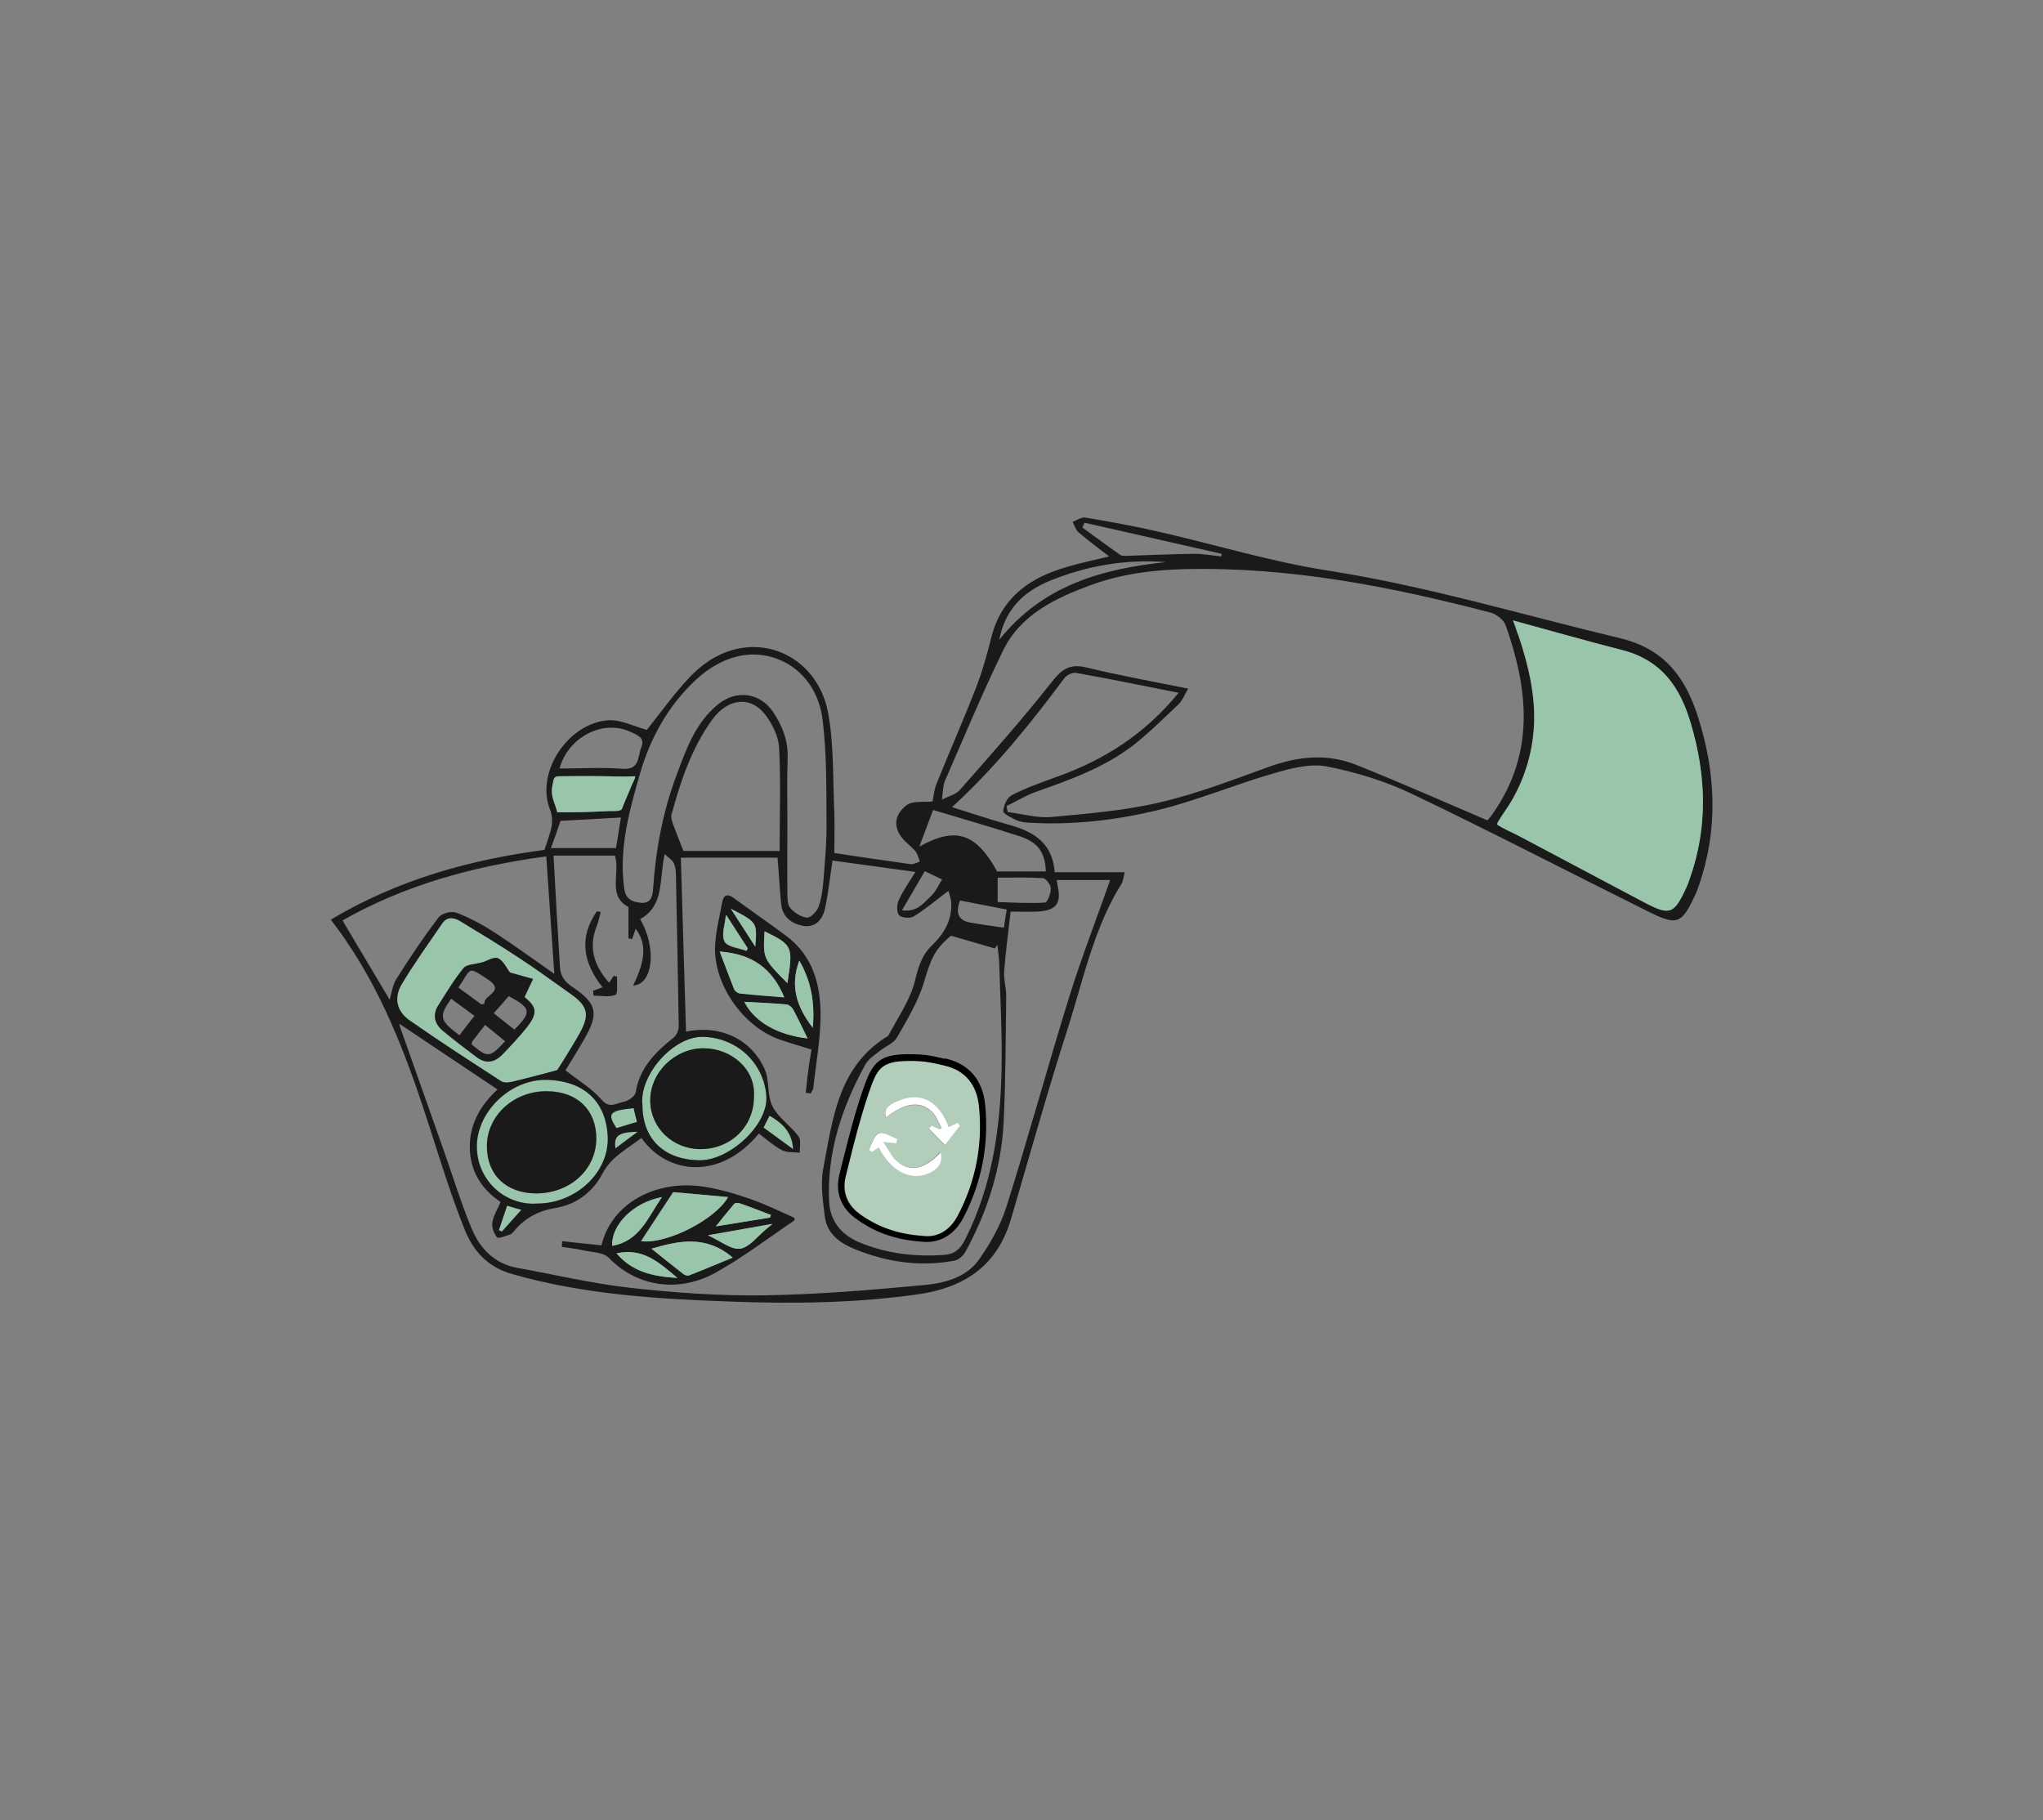 <?xml version="1.0" encoding="utf-8"?>
<!-- Generator: Adobe Illustrator 25.2.3, SVG Export Plug-In . SVG Version: 6.00 Build 0)  -->
<svg version="1.1" id="Calque_1" xmlns="http://www.w3.org/2000/svg" xmlns:xlink="http://www.w3.org/1999/xlink" x="0px" y="0px"
	 viewBox="0 0 788 702" style="enable-background:new 0 0 788 702;" xml:space="preserve">
<rect x="0" y="0" width="788" height="702" fill="#808080" stroke="none"/>
<style type="text/css">
	.st0{fill:none;}
	.st1{fill:#D5693E;}
	.st2{fill:#0B1111;}
	.st3{fill:#DFDCDC;}
	.st4{fill:#3C3C3B;}
	.st5{fill:#FFFFFF;}
	.st6{fill:#D4D3D3;}
	.st7{fill:#010202;}
	.st8{opacity:0.4;fill:#D5693E;}
	.st9{fill:#FEFEFE;}
	.st10{fill:#F4F4F4;}
	.st11{fill:#D6693D;}
	.st12{fill:#C06A59;}
	.st13{fill:#1A1A1A;}
	.st14{fill:#db5c13;}
	.st15{fill:#F9F8F9;}
	.st16{fill:#BDD3D2;}
	.st17{fill:#B49B9E;}
	.st18{fill:#F3BA8D;}
	.st19{fill:#9CAAA2;}
	.st20{fill:#F8F7F8;}
	.st21{fill:#CC8575;}
	.st22{fill:none;stroke:#FFFFFF;stroke-width:2;stroke-linecap:round;stroke-miterlimit:10;}
	.st23{fill:#99C6AB;}
	.st24{fill:#B2CEBB;}
	.st25{opacity:0.3;fill:#D5693E;}
</style>
<g>
	<path class="st0" d="M449.7,216.8c-15.6-1.1-30.6,1.4-45,7.3c-10,4.1-17.1,10.9-19.3,22.7C402.3,225.7,425.1,219.4,449.7,216.8z"/>
	<path class="st0" d="M239.5,315.3c-7.8,0.4-15.4,0.8-23.3,1.3c-1.2,3.3-2.4,6.7-3.7,10.5c8.9,0,17,0,25.1,0
		C238.3,323.2,238.9,319.5,239.5,315.3z"/>
	<path class="st0" d="M240.1,296.5c6.9,0.5,5.8-5.1,7.3-8.4c1.6-3.7-2-4.8-4.4-5.9c-10.4-4.8-23.8,2-27.2,14.2
		C224.2,296.4,232.2,295.9,240.1,296.5z"/>
	<path class="st0" d="M300.7,328.1c0-13.7,0.4-26.9-0.2-40c-0.2-4.3-2.6-9-5.3-12.5c-5.7-7.5-14.6-6.4-20.6,2
		c-7.8,11-12.1,23.6-15.6,36.5c-0.3,1.1,0.2,2.6,0.6,3.7c1.2,3.4,2.6,6.7,3.9,10.2C275.6,328.1,287.8,328.1,300.7,328.1z"/>
	<path class="st0" d="M175.9,352c5,1.9,9.9,4.5,14.4,7.4c7.7,5,15.1,10.5,23.4,16.2c-1.1-15.6-2.1-30.3-3.1-45.3
		c-28.2,3.8-54.6,11.1-78.6,24.7c6.4,10.7,12.4,20.8,18.2,30.6c0.8-2.6,1.1-5.9,2.6-8.3c5.1-8.1,10.5-16,16.2-23.6
		C170.3,352.2,174.1,351.3,175.9,352z"/>
	<path class="st0" d="M259.8,333c-0.6-1.2-1.9-2-3.5-3.5c-2.3,9.8,0.1,19.7-9.5,25.1c6.5,10.9,5,25.3-2.7,25.6
		c4.9-10,5.2-16.2,1-21.9c-0.4,1.3-0.9,2.6-1.4,4c-0.5-0.1-0.9-0.2-1.4-0.3c0-3.9,0-7.9,0-12.1c-8.2-4.3-3.1-12.8-5.2-19.8
		c-7.4,0-15.1,0-23.7,0c0.9,15.1,1.7,29.1,2.5,43.2c0.2,3.3,1.8,5.5,4.7,7.4c9.6,6.5,10.4,10.1,4.7,20.1c-2.5,4.4-5.2,8.7-7.3,12.1
		c5,4,10.2,7,14,11.4c3.1,3.6,5.7,1.2,8.3,0.8c1.8-0.3,4.6-2.2,4.8-3.7c1.5-9.5,7.6-15.5,14.6-21.1c1.1-0.8,1.9-2.7,1.8-4.1
		c-0.3-19.6-0.7-39.2-1.1-58.8C260.6,335.9,260.4,334.2,259.8,333z M237.5,383.6c-2.5,1-5.6,0.3-8.5,0.3c0-0.6-0.1-1.2-0.1-1.9
		c1.1-0.4,2.3-0.8,3.6-1.3c-7.4-9.3-9.3-19.1-2.2-29.3c0.5,0.1,1,0.1,1.5,0.2c-0.5,1.8-0.8,3.7-1.5,5.4c-3.4,8.4-1.1,15.4,4.7,21.9
		c0.7-1,1.2-1.8,1.8-2.6c0.4,0.1,0.8,0.2,1.3,0.3C237.9,379.1,238.4,383.2,237.5,383.6z"/>
	<path class="st0" d="M390.2,351.4c-0.9,7.9-1.9,15.4-2.5,23.1c-0.2,3.1,0.8,6.3,0.8,9.4c-0.2,16.3-0.2,32.6-1,48.8
		c-0.9,17.9-6.3,34.6-14.9,50.2c-0.8,1.4-2.5,2.9-4,3.1c-12.1,2.3-24.1,1-35.6-3.3c-6.7-2.5-13.5-5.6-14.5-13.9
		c-0.7-6-1.7-12.3-0.6-18.1c3.8-19.3,5.7-39.7,25.1-51.4c3.5-6.9,8.3-13.5,10.2-20.8c1.4-5.3,2.6-10.1,6.5-13.9
		c4.6-4.5,7.8-9.7,7.6-16.4c-0.1-1.7-0.8-3.3-1.1-4.8c-4.8,3.6-8.8,7-13.3,9.8c-1.4,0.9-4.6,0.6-5.7-0.4c-1-1-1-4-0.2-5.7
		c1.6-3.5,4-6.8,6.5-11c-11.3-1.5-21.8-3-32-4.4c-1,6.7-1.6,12.7-2.9,18.5c-0.9,4.2-3.8,7.5-8.4,6.7c-4.3-0.8-8-3.3-8.5-8.4
		c-0.6-6-1-12.1-1.4-17.9c-12.5,0-24.7,0-37.3,0c0.7,22.4,1.3,44.7,2,67.1c12.8-2.8,25.1,2.7,30.3,14.4c2,4.4,0.9,10.2,3.1,14.5
		c2.2,4.4,6.9,7.4,10,11.5c1.1,1.4,0.4,4.2,0.5,6.3c-2.3-0.3-5,0-6.9-1c-3.2-1.7-6-4.2-8.9-6.4c-14.9,18.1-35.3,15.9-45.3,1.7
		c-5.3,4.2-11.5,7.1-15,13.7c-3.7,7.1-10.1,12-18.2,13.3c-6.6,1-11.7,3.8-15.9,8.9c-0.4,0.5-0.9,1.1-1.5,1.3
		c-1.7,0.5-4.5,1.8-5.1,1.1c-1.3-1.3-2.1-3.9-1.8-5.7c0.4-2.7,2-5.2,3.2-7.9c-7.6-5.1-11.9-12.1-11.9-21.4c0-9.3,4.7-16.4,10.7-22
		c-12.9-8.6-25.4-17-37.8-25.3c0-0.1-0.1,0.4,0.1,0.9c5.5,15.6,11.1,31.3,16.6,46.9c3.7,10.4,6.9,20.9,11.1,31.1
		c3.2,7.7,8.8,13.6,17.6,15.2c14.6,2.7,29,6.1,43.7,7.7c16.9,1.9,34.1,3.1,51.1,2.9c20.5-0.3,41-1.9,61.4-3.9
		c8.1-0.8,16.8-2.8,21.9-9.9c4.4-6.2,8.3-13.2,10.6-20.4c8.5-26.9,15.9-54.2,24.3-81.2c4.7-15.1,10.4-29.9,15.7-44.8
		c-6.2,0-13.3,0-20.6,0c0.1,0.8,0.2,1.4,0.3,2.1c1.6,6.9-0.5,9.6-7.5,9.8C397.3,351.4,394.2,351.4,390.2,351.4z M306.4,470.7
		c-10,6.8-19.7,14.3-30.3,20.1c-14,7.8-30.2,5.8-41.3-5.7c-2.1-2.2-6.6-2.1-10-2.9c-2.7-0.6-5.4-0.9-8.1-1.3c0-0.7,0-1.5,0.1-2.2
		c5.1,0.5,10.2,1,15.2,1.6c3.9-16.3,20.9-25.2,38.8-22.7c6.3,0.9,12.5,2.8,18.5,4.8c5.9,2,11.5,4.8,17.2,7.2
		C306.5,470.1,306.6,470.6,306.4,470.7z M313.6,419.7c-0.1,0.7-0.6,1.4-1,2.1c-0.6-0.1-1.2-0.1-1.9-0.2c0.3-2.7,0.6-5.4,0.9-8.1
		c0.4-2.8,0.8-5.5,1.3-8.6c-4.4-1.4-8.4-2.5-12.4-3.9c-13.8-4.9-25.1-20.9-24.8-35.6c0.1-5.8,1.7-11.6,2.8-17.4
		c0.5-2.5,1.8-3.4,4.2-1.7c6.7,4.9,13.4,9.6,20.1,14.5c10.6,7.8,13.6,19.2,13.5,31.5C316.3,401.3,314.6,410.5,313.6,419.7z"/>
	<path class="st0" d="M182.2,401.6c-0.2,0.3-0.2,0.8-0.3,1.2c6.3,5.3,7,5.3,13-1.2c-2.5-2-5-4.1-7.7-6.3
		C185.4,397.4,183.8,399.5,182.2,401.6z"/>
	<path class="st0" d="M434.1,214.3c8.9-0.3,17.9-0.7,26.8-0.8c3.4,0,6.8,0.6,10.2,1c0-0.3,0.1-0.6,0.1-1c-17.6-4-35.3-8-52.9-12
		c-0.3,0.6-0.5,1.3-0.8,1.9c4.9,3.5,9.7,7.1,14.7,10.5C432.6,214.4,433.4,214.4,434.1,214.3z"/>
	<path class="st0" d="M177.2,399.3c1.9-2.5,3.9-4.9,5.8-7.5c-3.2-2.4-6-4.4-9-6.6C169.2,392.1,169.5,393.5,177.2,399.3z"/>
	<path class="st0" d="M198.4,397.2c6.8-6.9,6.6-8.4-2.2-12.9c-1.9,2.1-3.8,4.3-5.8,6.6C193.3,393.2,195.7,395.1,198.4,397.2z"/>
	<path class="st0" d="M186.9,387.1c-0.8-3.3,8.4-4.7,1.2-9.4c-7.9-5.2-6.1-4.4-11.2,3.2c2.9,2.2,5.9,4.3,8.9,6.5
		C186.1,387.3,186.5,387.2,186.9,387.1z"/>
	<path class="st0" d="M384.8,338.5c0,3,0,5.6,0,9.4c6.1,0.1,12.2,0.5,18.3,0.2c0.9-0.1,2.2-3.5,2.2-5.4c0-1.4-1.9-3.9-3-4
		C396.5,338.3,390.8,338.5,384.8,338.5z"/>
	<path class="st0" d="M359.2,345.4c1.8-1.7,2.8-4.2,4.2-6.3c-2.1-1-4.2-2-6.7-3.2c-3.1,5.3-5.8,9.9-8.7,15.1
		C353.8,351.8,356.3,348.1,359.2,345.4z"/>
	<path class="st0" d="M356.3,379.1c-2.2,7.4-6.4,14.2-10.3,21c-1.3,2.2-4.4,3.4-6.6,5.2c-2,1.7-4.5,3.2-5.7,5.4
		c-9,16.4-14.8,33.8-13.9,52.8c0.3,7.2,4.3,12.6,11.3,15.5c10.6,4.5,21.6,5.7,33,5c3.9-0.3,6.2-2.1,8.1-5.8
		c10.4-20.5,13.6-42.6,14.1-65.2c0.3-13.9-0.5-27.9-0.9-41.9c-0.1-2.2-0.4-4.5-0.7-6.7c-0.3,0.5-0.7,0.9-1,1.4
		c-5.3-1.5-10.6-3.1-17-5C360.2,366.4,359,370,356.3,379.1z M380.1,426.4c1.5,15.4-1.4,30.1-8.5,43.6c-3.1,5.9-8.2,9.2-13.9,9.2
		c-0.6,0-1.3,0-2-0.1c-10.2-0.7-18.5-3.7-26-9.3c-5.5-4.1-7.5-10.1-5.8-16.8l1.1-4.4c2.3-9.1,4.6-18.4,7.7-27.4
		c4-11.6,6-15.3,22.4-14.3c3.1,0.2,6.2,0.9,9.1,1.6l0.8,0.2C373.9,410.6,379.1,416.8,380.1,426.4z"/>
	<path class="st0" d="M387.2,357.8c0.5-2.9,0.8-4.9,1.1-7c-6.3-1.2-12.2-2.3-18-3.5c-1.9,5-0.6,7.8,4.3,8.6
		C378.8,356.6,382.9,357.1,387.2,357.8z"/>
	<path class="st0" d="M580.9,241.3c-0.8-2.1-3.6-4.4-5.8-5c-38.6-10.1-77.5-17.7-117.7-16.8c-12.5,0.3-24.7,1.8-36.4,6.1
		c-13.9,5.1-27.2,11.4-34.1,25.5c-8,16.4-15,33.3-22.3,50c-1,2.2-0.8,4.9-1.2,7.3c2.3-1.2,5.3-1.9,6.9-3.7
		c11.9-13.6,24-27,35.1-41.2c3.9-5,6.9-7.7,13.6-6.1c12.7,3.1,25.6,5.4,39.4,8.2c-1.6,2.7-2.3,4.6-3.6,5.9
		c-5.6,5.4-11.2,10.9-17.3,15.7c-11.3,8.9-24.7,13.6-38.1,18.3c-3.9,1.4-7.4,3.6-11.1,5.4c0.2,0.8,0.3,1.5,0.5,2.3
		c5.6,0.7,11.3,2.4,16.9,1.9c14-1.2,28.1-2.4,41.6-5.6c14.3-3.3,28.2-8.7,42.1-13.7c11.3-4.1,22.6-5.3,33.8-0.8
		c16.8,6.7,33.3,14.1,50.6,21.4c0.6-0.7,1.7-1.9,2.6-3.2C592.1,290.1,589.6,265.8,580.9,241.3z"/>
	<path class="st0" d="M354.6,326.5c14.1-7.8,21.8-5.2,30,9.6c6.2,0,12.5,0,18.8,0c-0.2-7.3-2.9-11.2-10.2-13.6
		c-11.2-3.7-22.5-6.9-33.3-10.1C358,317.5,356.4,321.8,354.6,326.5z"/>
	<path class="st0" d="M240.8,343c0.6,4,3.3,5.1,6.6,5.3c3.5,0.2,4.3-2.3,4.5-5.3c1-15,3.7-29.7,9-43.8c3.7-10,7.3-20.3,16-27.4
		c7.1-5.8,16.1-4.6,21.3,2.9c3.6,5.2,5.8,11,5.6,17.6c-0.3,8.3-0.1,16.6-0.1,24.9c0,9.1-0.1,18.3,0,27.4c0,1.9,0,4.4,1.1,5.7
		c1.6,1.8,4.1,3.5,6.4,3.7c1.4,0.1,3.8-2.4,4.5-4.1c1.2-3.2,1.6-6.7,1.9-10.1c0.6-7.6,1.2-15.2,1.2-22.8c-0.1-13,0.1-26.2-1.5-39.1
		c-1.1-8.6-5.1-16.8-13.2-21.6c-11.3-6.8-24.6-4.4-35.7,6c-10.7,10-17.5,22.2-21.5,36.1C242.6,312.9,238.6,327.5,240.8,343z"/>
	<path class="st23" d="M296.8,430.3c-0.8,1.6-1.5,3-2.3,4.6c4,2.9,7.7,5.6,11.4,8.4C305.5,436.8,301.8,433.2,296.8,430.3z"/>
	<path class="st23" d="M193.6,475c2.5-2.8,5-5.6,7.5-8.4c-1.2-0.3-2.9-0.8-5.5-1.6c-1.1,3.3-2.1,6.4-3.2,9.5
		C192.8,474.7,193.2,474.8,193.6,475z"/>
	<path class="st23" d="M244.4,427.4c-8.7,0.9-10.7,1.7-6.6,7.8c2.6-0.8,5.2-1.6,7.9-2.4C245.2,430.8,244.8,429.1,244.4,427.4z"/>
	<path class="st23" d="M246,436.5c-7.4,0.1-9.3,1.6-8.6,6.4C240.2,440.8,242.8,438.8,246,436.5z"/>
	<path class="st23" d="M211.3,416.5c-14.3-0.5-27.5,12.4-27.3,26c0.2,13,11.1,22.6,23.3,21.7c14.6,0,27.7-11.7,27.3-25.7
		C234,425.9,226.4,417,211.3,416.5z M206.7,460.2c-11.5,0-19-7.2-18.9-18.2c0-11.9,10.5-21.4,23.3-21.2c11.6,0.2,19,7.3,18.9,18.3
		C229.9,451.1,219.8,460.3,206.7,460.2z"/>
	<path class="st23" d="M271.6,399.9c-11.8-0.6-25.2,14.9-23.8,26.3c0,13.1,8.2,21.1,21.9,21.3c11.5,0.2,26.4-13.4,25.9-24.4
		C295,411.8,286.1,400.6,271.6,399.9z M290.8,423.1c0,11.4-9,20.1-20.6,20.1c-10.8,0-19.4-8.3-19.4-18.8c0-10.9,9.6-20.2,20.8-20.1
		C281.8,404.4,291.6,412.1,290.8,423.1z"/>
	<path class="st13" d="M655,276.7c-4.8-15.1-12.7-26.3-29.9-30.5c-37.7-9-74.8-20.2-113.3-26.2c-21.8-3.4-43.2-10-64.8-14.9
		c-9.4-2.2-19-3.9-28.5-5.5c-1.5-0.2-3.2,1.1-4.8,1.7c0.8,1.4,1.2,3.1,2.3,4c3.7,3.2,7.6,6.1,11.8,9.3c-5.6,1.4-10.7,2.4-15.7,3.9
		c-14.3,4-25.5,11.4-29.6,26.8c-1.7,6.7-3.5,13.4-6,19.8c-4.8,12.4-10.2,24.6-15.2,37c-1,2.4-1.2,5-1.6,7c-3.2,0.4-7.7-0.4-10.1,1.5
		c-5.6,4.4-5,10,0.5,14.8c1.1,1,2.3,2,3.2,3.2c0.7,1.1,1,2.4,1.5,3.7c-1.2,0.4-2.4,1.1-3.5,1c-10.1-1.4-20.2-2.9-29.5-4.3
		c0-5.4,0.2-10.5,0-15.6c-0.6-12.9-0.1-26-2.4-38.5c-3.1-16.2-16-26-30.3-25.3c-9.2,0.5-16.9,5.1-23,11.5
		c-6.3,6.6-11.6,14.2-16.6,20.4c-4.9-1.3-10-4-14.9-3.7c-15.3,1-28.3,20-22.4,34.6c0.7,1.8,0.9,4.1,0.6,6.1
		c-0.6,3.2-1.8,6.2-2.8,9.3c-29,3.8-56.8,11.6-82.4,26.9c2.6,3.5,4.6,6.1,6.4,8.9c15,22.2,24,47.1,32.1,72.4
		c4.1,12.8,8.1,25.7,13.1,38.2c3.3,8.2,8.8,14.5,18.4,17.2c27.6,7.9,55.9,9.6,84.3,10.6c23.9,0.9,47.7,0.6,71.5-2.7
		c18.3-2.5,31.1-10.8,36.5-29c7.2-24.4,14-49,21.8-73.2c6.1-19.1,10.1-39,20.9-56.3c0.7-1.1,0.7-2.5,1.2-4.4c-9.5,0-18.1,0-27,0
		c-0.8-10.9-7.7-15.5-17-18.1c-7.5-2.1-14.9-4.6-22.6-7c16.5-15.1,30.2-32.1,43.3-49.7c0.9-1.2,3.1-2.3,4.4-2.1
		c13,2.3,26,5,39.7,7.7c-12.9,15.8-28.4,25.7-46.4,32.2c-6,2.2-12.1,4.3-17.8,7.2c-2,1-3,3.6-3.4,5.7c0,0.2-0.1,0.5,0,0.7
		c0.1,0.4,0.4,0.7,0.7,0.9c1.3,1,2.8,1.7,4.3,2.4c1.4,0.7,3.2,0.9,4.8,1c16.6,1,33.2-0.9,49.2-4.7c15.4-3.7,30.2-10,45.5-14.4
		c6.5-1.9,13.9-3.8,20.2-2.6c11.2,2.2,22.4,5.6,32.7,10.5c30.6,14.6,60.8,30.3,91.2,45.4c11.5,5.7,13,5,18.5-6.9
		c0.5-1,0.8-2.1,1.2-3.2C662.8,319.8,661.8,298.2,655,276.7z M417.5,203.5c0.3-0.6,0.5-1.3,0.8-1.9c17.6,4,35.3,8,52.9,12
		c0,0.3-0.1,0.6-0.1,1c-3.4-0.3-6.8-1-10.2-1c-8.9,0.1-17.9,0.5-26.8,0.8c-0.6,0-1.4,0-1.9-0.3C427.2,210.6,422.4,207,417.5,203.5z
		 M404.7,224.1c14.4-5.9,29.4-8.5,45-7.3c-24.6,2.6-47.5,8.9-64.3,30C387.7,235,394.8,228.2,404.7,224.1z M268.4,262.2
		c11.1-10.3,24.3-12.7,35.7-6c8.1,4.9,12.2,13.1,13.2,21.6c1.6,12.9,1.4,26,1.5,39.1c0.1,7.6-0.6,15.2-1.2,22.8
		c-0.3,3.4-0.7,6.9-1.9,10.1c-0.7,1.8-3.1,4.3-4.5,4.1c-2.3-0.2-4.8-1.9-6.4-3.7c-1.1-1.3-1.1-3.7-1.1-5.7c-0.1-9.1,0-18.3,0-27.4
		c0-8.3-0.2-16.6,0.1-24.9c0.2-6.6-2.1-12.4-5.6-17.6c-5.1-7.5-14.2-8.7-21.3-2.9c-8.7,7.1-12.3,17.4-16,27.4
		c-5.3,14.1-8,28.8-9,43.8c-0.2,3-1,5.5-4.5,5.3c-3.3-0.2-6-1.3-6.6-5.3c-2.2-15.5,1.9-30.1,6.1-44.7
		C250.9,284.5,257.7,272.2,268.4,262.2z M201.1,466.6c-2.5,2.8-5,5.6-7.5,8.4c-0.4-0.2-0.8-0.3-1.2-0.5c1-3.1,2.1-6.2,3.2-9.5
		C198.2,465.8,199.9,466.3,201.1,466.6z M269.7,447.5c-13.6-0.2-21.9-8.3-21.9-21.3c-1.4-11.4,12-26.9,23.8-26.3
		c14.5,0.7,23.5,12,24,23.2C296.1,434.1,281.2,447.7,269.7,447.5z M246,436.5c-3.1,2.3-5.8,4.3-8.6,6.4
		C236.6,438.1,238.5,436.6,246,436.5z M244.4,427.4c0.4,1.7,0.8,3.4,1.3,5.3c-2.6,0.8-5.3,1.6-7.9,2.4
		C233.7,429.1,235.7,428.3,244.4,427.4z M207.2,464.2c-12.1,0.9-23.1-8.7-23.3-21.7c-0.2-13.6,13-26.5,27.3-26
		c15.1,0.5,22.7,9.4,23.2,22C234.9,452.5,221.8,464.2,207.2,464.2z M294.5,434.9c0.8-1.6,1.5-3,2.3-4.6c5.1,2.9,8.8,6.5,9.1,12.9
		C302.2,440.5,298.5,437.8,294.5,434.9z M259.8,400.2c-7,5.6-13.1,11.6-14.6,21.1c-0.2,1.5-3,3.4-4.8,3.7c-2.6,0.4-5.2,2.8-8.3-0.8
		c-3.7-4.3-8.9-7.4-14-11.4c2.1-3.4,4.8-7.7,7.3-12.1c5.7-10,4.9-13.6-4.7-20.1c-2.8-1.9-4.5-4.1-4.7-7.4
		c-0.9-14.1-1.7-28.1-2.5-43.2c8.6,0,16.3,0,23.7,0c2.1,7-3,15.5,5.2,19.8c0,4.3,0,8.2,0,12.1c0.5,0.1,0.9,0.2,1.4,0.3
		c0.5-1.4,0.9-2.7,1.4-4c4.2,5.7,3.9,11.9-1,21.9c7.7-0.3,9.2-14.6,2.7-25.6c9.6-5.4,7.2-15.4,9.5-25.1c1.5,1.5,2.9,2.3,3.5,3.5
		c0.6,1.3,0.8,2.9,0.8,4.4c0.4,19.6,0.8,39.2,1.1,58.8C261.7,397.5,260.9,399.4,259.8,400.2z M259.6,317.9c-0.4-1.2-0.9-2.6-0.6-3.7
		c3.5-12.9,7.7-25.5,15.6-36.5c6-8.4,14.9-9.5,20.6-2c2.7,3.5,5,8.2,5.3,12.5c0.7,13.1,0.2,26.2,0.2,40c-12.9,0-25.1,0-37.1,0
		C262.2,324.6,260.8,321.2,259.6,317.9z M243,282.2c2.4,1.1,6,2.2,4.4,5.9c-1.5,3.4-0.4,9-7.3,8.4c-7.9-0.6-15.9-0.1-24.3-0.1
		C219.2,284.2,232.6,277.4,243,282.2z M213.3,301.9c0.2-0.7,0.2-1.9,1.2-2.3c0.4-0.1,0.9-0.2,1.4-0.2c7.7-0.1,15.4-0.1,23.1,0.1
		c2,0.1,4-0.1,6-0.1c0,0.9-0.8,2.2-1.2,3.1c-0.4,1-0.9,2.1-1.3,3.1c-0.7,1.7-1.4,3.3-2.1,5c-0.2,0.4-0.4,0.9-0.5,1.3
		c-0.5,1.2-3.4,0.9-4.9,0.9c-2.2,0.1-4.4,0.2-6.6,0.3c-4.5,0.1-9,0.2-13.5,0.2c-0.6-2.7-2.1-5.3-2.1-8
		C212.8,304.1,213,303,213.3,301.9z M216.2,316.6c7.9-0.4,15.5-0.9,23.3-1.3c-0.7,4.2-1.3,7.9-1.9,11.8c-8.1,0-16.2,0-25.1,0
		C213.9,323.3,215.1,319.9,216.2,316.6z M150.3,385.6c-5.8-9.7-11.8-19.9-18.2-30.6c24-13.6,50.3-20.9,78.6-24.7
		c1,14.9,2,29.6,3.1,45.3c-8.3-5.8-15.7-11.2-23.4-16.2c-4.5-2.9-9.4-5.5-14.4-7.4c-1.8-0.7-5.6,0.2-6.8,1.8
		c-5.8,7.6-11.1,15.5-16.2,23.6C151.4,379.8,151.1,383,150.3,385.6z M155,379.6c4.8-8.1,10.3-15.7,15.6-23.4c2-2.9,4.7-2.2,7-0.8
		c7.6,4.6,15.2,9.2,22.6,14.1c6.8,4.5,13.3,9.3,19.9,13.9c6.6,4.7,7.4,7.9,3.5,15c-1.5,2.8-3.2,5.4-4.8,8.1c-1.5,2.5-3.1,5-3.9,6.2
		c-6.5,1.7-12,3.2-17.5,4.5c-1.3,0.3-3,0.4-4-0.2c-11.9-7.7-23.8-15.4-35.4-23.5C153,390,151.9,384.8,155,379.6z M407.9,341.5
		c-0.1-0.6-0.2-1.2-0.3-2.1c7.3,0,14.4,0,20.6,0c-5.2,14.9-11,29.7-15.7,44.8c-8.4,27-15.8,54.3-24.3,81.2
		c-2.3,7.2-6.2,14.2-10.6,20.4c-5.1,7.2-13.8,9.2-21.9,9.9c-20.4,1.9-40.9,3.6-61.4,3.9c-17,0.2-34.2-1-51.1-2.9
		c-14.7-1.6-29.1-5.1-43.7-7.7c-8.8-1.6-14.4-7.5-17.6-15.2c-4.2-10.1-7.4-20.7-11.1-31.1c-5.5-15.6-11.1-31.3-16.6-46.9
		c-0.1-0.4-0.1-0.9-0.1-0.9c12.4,8.3,25,16.7,37.8,25.3c-6,5.5-10.7,12.7-10.7,22c0,9.3,4.4,16.4,11.9,21.4
		c-1.2,2.8-2.8,5.2-3.2,7.9c-0.3,1.8,0.6,4.3,1.8,5.7c0.6,0.7,3.4-0.6,5.1-1.1c0.6-0.2,1-0.8,1.5-1.3c4.1-5,9.3-7.8,15.9-8.9
		c8.1-1.3,14.5-6.2,18.2-13.3c3.5-6.6,9.6-9.5,15-13.7c10,14.2,30.4,16.4,45.3-1.7c2.9,2.2,5.7,4.7,8.9,6.4c1.9,1,4.6,0.7,6.9,1
		c-0.1-2.1,0.6-4.9-0.5-6.3c-3-4.1-7.7-7.1-10-11.5c-2.2-4.3-1.1-10.1-3.1-14.5c-5.2-11.7-17.5-17.2-30.3-14.4
		c-0.7-22.4-1.3-44.8-2-67.1c12.5,0,24.8,0,37.3,0c0.5,5.8,0.8,11.9,1.4,17.9c0.5,5.1,4.2,7.6,8.5,8.4c4.7,0.8,7.5-2.5,8.4-6.7
		c1.3-5.9,1.9-11.9,2.9-18.5c10.1,1.4,20.6,2.8,32,4.4c-2.6,4.2-4.9,7.4-6.5,11c-0.7,1.6-0.8,4.6,0.2,5.7c1.1,1.1,4.3,1.3,5.7,0.4
		c4.4-2.7,8.5-6.2,13.3-9.8c0.4,1.4,1.1,3.1,1.1,4.8c0.3,6.7-2.9,11.9-7.6,16.4c-3.9,3.8-5.2,8.5-6.5,13.9
		c-1.9,7.3-6.6,13.9-10.2,20.8c-19.4,11.7-21.4,32.1-25.1,51.4c-1.1,5.8-0.1,12.1,0.6,18.1c1,8.3,7.9,11.5,14.5,13.9
		c11.5,4.2,23.4,5.6,35.6,3.3c1.5-0.3,3.2-1.8,4-3.1c8.6-15.6,14-32.4,14.9-50.2c0.8-16.2,0.8-32.5,1-48.8c0-3.1-1-6.3-0.8-9.4
		c0.6-7.6,1.6-15.2,2.5-23.1c4,0,7.1,0.1,10.2,0C407.5,351.2,409.5,348.4,407.9,341.5z M356.7,336c2.5,1.2,4.6,2.2,6.7,3.2
		c-1.4,2.1-2.4,4.6-4.2,6.3c-2.9,2.7-5.4,6.4-11.3,5.6C350.9,345.9,353.6,341.3,356.7,336z M383.7,365.8c0.3-0.5,0.7-0.9,1-1.4
		c0.2,2.2,0.6,4.5,0.7,6.7c0.4,14,1.2,27.9,0.9,41.9c-0.5,22.6-3.7,44.6-14.1,65.2c-1.9,3.7-4.2,5.6-8.1,5.8
		c-11.4,0.8-22.4-0.5-33-5c-6.9-3-10.9-8.3-11.3-15.5c-0.9-19,4.9-36.4,13.9-52.8c1.2-2.2,3.6-3.8,5.7-5.4c2.2-1.8,5.3-2.9,6.6-5.2
		c3.9-6.8,8-13.6,10.3-21c2.7-9,3.9-12.7,10.5-18.2C373.2,362.7,378.4,364.3,383.7,365.8z M370.3,347.3c5.8,1.1,11.7,2.3,18,3.5
		c-0.3,2.1-0.7,4.1-1.1,7c-4.2-0.6-8.4-1.2-12.6-1.9C369.7,355.1,368.4,352.3,370.3,347.3z M405.3,342.7c0,1.9-1.3,5.3-2.2,5.4
		c-6.1,0.4-12.2,0-18.3-0.2c0-3.8,0-6.4,0-9.4c6,0,11.7-0.2,17.5,0.2C403.4,338.8,405.3,341.2,405.3,342.7z M393.2,322.5
		c7.3,2.4,9.9,6.3,10.2,13.6c-6.3,0-12.5,0-18.8,0c-8.2-14.8-15.9-17.4-30-9.6c1.8-4.7,3.4-9,5.3-14.1
		C370.7,315.6,382,318.9,393.2,322.5z M573.7,316.4c-17.3-7.4-33.8-14.7-50.6-21.4c-11.2-4.5-22.5-3.3-33.8,0.8
		c-13.9,5-27.7,10.4-42.1,13.7c-13.6,3.2-27.7,4.3-41.6,5.6c-5.5,0.5-11.2-1.2-16.9-1.9c-0.2-0.8-0.3-1.5-0.5-2.3
		c3.7-1.8,7.3-4,11.1-5.4c13.4-4.7,26.8-9.5,38.1-18.3c6.1-4.8,11.7-10.4,17.3-15.7c1.3-1.3,2-3.2,3.6-5.9
		c-13.8-2.8-26.7-5.1-39.4-8.2c-6.7-1.6-9.7,1.1-13.6,6.1c-11.2,14.2-23.2,27.7-35.1,41.2c-1.6,1.8-4.6,2.5-6.9,3.7
		c0.4-2.4,0.3-5.1,1.2-7.3c7.3-16.7,14.3-33.6,22.3-50c6.8-14.1,20.2-20.4,34.1-25.5c11.8-4.3,23.9-5.8,36.4-6.1
		c40.2-0.9,79.1,6.7,117.7,16.8c2.3,0.6,5.1,2.9,5.8,5c8.7,24.6,11.2,48.9-4.6,71.9C575.4,314.5,574.3,315.7,573.7,316.4z
		 M651.7,338.8c-0.4,1-0.7,2-1.1,3c-5.1,10.9-6.4,11.6-16.7,6.1c-7.8-4.1-15.6-8.2-23.4-12.4c-5.5-2.9-11-5.9-16.6-8.8
		c-2.8-1.5-5.5-2.9-8.3-4.4c-2.7-1.4-5.7-2.6-8.2-4.3c-0.4-0.3,4.1-6.7,4.4-7.2c5.8-9.2,9.2-19.8,9.8-30.6
		c0.7-11.7-2.1-23.5-5.8-34.6c-0.1-0.2-0.1-0.4-0.2-0.5c-0.8-1.9-1.3-3.9-2.1-5.8c14,3.8,28,7.8,42,11.4c15.4,4,22.5,14.5,26.6,28.4
		C658.1,299,658.8,319,651.7,338.8z"/>
	<path class="st23" d="M228.4,313.1c2.2-0.1,4.4-0.2,6.6-0.3c1.5-0.1,4.4,0.3,4.9-0.9c0.2-0.4,0.4-0.9,0.5-1.3
		c0.7-1.7,1.4-3.3,2.1-5c0.4-1,0.9-2.1,1.3-3.1c0.4-0.9,1.2-2.2,1.2-3.1c-2,0-4,0.2-6,0.1c-7.7-0.2-15.4-0.2-23.1-0.1
		c-0.5,0-1,0-1.4,0.2c-1,0.3-1.1,1.6-1.2,2.3c-0.3,1.1-0.4,2.3-0.4,3.4c0,2.7,1.5,5.4,2.1,8C219.4,313.3,223.9,313.3,228.4,313.1z"
		/>
	<path class="st23" d="M652.2,279.1c-4.1-14-11.2-24.5-26.6-28.4c-14.1-3.6-28-7.6-42-11.4c0.9,1.9,1.4,3.9,2.1,5.8
		c0.1,0.2,0.2,0.4,0.2,0.5c3.7,11,6.5,22.9,5.8,34.6c-0.6,10.8-4,21.5-9.8,30.6c-0.4,0.6-4.9,7-4.4,7.2c2.5,1.7,5.5,2.9,8.2,4.3
		c2.8,1.5,5.5,2.9,8.3,4.4c5.5,2.9,11,5.9,16.6,8.8c7.8,4.1,15.6,8.3,23.4,12.4c10.3,5.4,11.7,4.8,16.7-6.1c0.4-1,0.8-2,1.1-3
		C658.8,319,658.1,299,652.2,279.1z"/>
	<path class="st23" d="M158,393.5c11.6,8.1,23.5,15.8,35.4,23.5c1,0.6,2.7,0.5,4,0.2c5.5-1.3,11-2.8,17.5-4.5
		c0.8-1.3,2.4-3.7,3.9-6.2c1.6-2.7,3.3-5.4,4.8-8.1c3.9-7.1,3.1-10.4-3.5-15c-6.6-4.7-13.1-9.5-19.9-13.9c-7.4-4.9-15-9.5-22.6-14.1
		c-2.3-1.4-5.1-2.1-7,0.8c-5.3,7.8-10.8,15.4-15.6,23.4C151.9,384.8,153,390,158,393.5z M169.1,387.6c3.1-4.9,6-9.9,9.7-14.3
		c1.2-1.5,4.3-1.4,7.5-2.3c1.4-0.4,4.2-2.2,5.8-1.5c2.2,1,3.4,4,4.6,5.5c3.2,0.9,6.1,1.7,8.9,2.5c-1.1,2.3-2.1,4.5-3.3,7
		c4.8,3.7,5.2,6.2,0.7,11.9c-2.9,3.6-6.1,7-9.3,10.3c-2.9,3-6.3,3.6-9.8,1c-4.5-3.4-9-6.7-13.3-10.4
		C167.5,394.7,166.8,391.2,169.1,387.6z"/>
	<path class="st13" d="M289.3,462.4c-6-2.1-12.2-3.9-18.5-4.8c-17.9-2.5-34.9,6.4-38.8,22.7c-5-0.5-10.1-1-15.2-1.6
		c0,0.7,0,1.5-0.1,2.2c2.7,0.4,5.4,0.7,8.1,1.3c3.4,0.8,7.9,0.7,10,2.9c11.1,11.5,27.3,13.5,41.3,5.7c10.6-5.9,20.2-13.3,30.3-20.1
		c0.1-0.1,0-0.6,0-1C300.8,467.2,295.1,464.4,289.3,462.4z M285.3,464.1c4,1.4,8.1,3,12.1,4.5c-0.1,0.3-0.3,0.7-0.4,1
		c-7.6,1.2-15.1,2.5-20.9,3.4c1.8-2.2,4.4-5.5,7.1-8.7C283.6,463.9,284.7,463.8,285.3,464.1z M280.8,461.7
		c-4.6,8.4-23.5,18.3-33.6,17c3.8-5.9,7.8-11.9,12.4-18.9C265.8,460.3,273.1,461,280.8,461.7z M255.3,461.7
		c-5.5,8.1-8.6,17-19.2,18.8C235.8,472.3,244.2,463.8,255.3,461.7z M237.8,483.4c10-2.2,16.1,3.2,23.5,9.5
		C251.5,492.3,243.9,490.5,237.8,483.4z M265.8,491.9c-0.6,0.2-1.7-0.1-2.2-0.5c-4.2-3.3-8.4-6.7-12.3-9.8
		c10.3-2.9,20.8-5.5,31.3,3.5C276.6,487.5,271.2,489.8,265.8,491.9z M295.6,474c-3.3,2.7-6.4,7-10.1,7.6c-3.5,0.5-7.6-3-12.5-5.1
		c8.5-1.5,16-2.8,24.9-4.4C296.5,473.2,296.1,473.6,295.6,474z"/>
	<path class="st13" d="M302.9,360.7c-6.6-4.9-13.4-9.6-20.1-14.5c-2.4-1.7-3.8-0.8-4.2,1.7c-1.1,5.8-2.6,11.6-2.8,17.4
		c-0.4,14.7,11,30.7,24.8,35.6c4,1.4,8,2.5,12.4,3.9c-0.5,3.1-1,5.9-1.3,8.6c-0.4,2.7-0.6,5.4-0.9,8.1c0.6,0.1,1.2,0.1,1.9,0.2
		c0.3-0.7,0.9-1.3,1-2.1c1-9.2,2.7-18.3,2.8-27.5C316.6,379.9,313.6,368.5,302.9,360.7z M294.9,359.2c11.1,5.3,11,6,8.8,20
		C294.3,369.7,294.3,369.7,294.9,359.2z M291.3,365.1c-3.4-5.3-6.1-9.5-9.4-14.6C292.1,355.8,292.1,355.8,291.3,365.1z M279.9,353.2
		c0-0.1,0.1-0.1,0.2-0.1c0,0,0-0.1-0.1-0.1c0.1,0.1,0.1,0.1,0.2,0.1c0.1,0,0.1,0.1,0,0c0,0-0.1,0-0.1,0c0,0,0,0,0,0
		c2.9,4.5,5.6,8.6,8.2,12.7c-0.1,0.3-0.2,0.7-0.4,1c-3-1.1-7.4-1.5-8.5-3.6C278.1,360.5,279.6,356.5,279.9,353.2z M283.2,381.6
		c-1.9-4.7-3.6-9.4-5.6-14.6c12.5,0.9,20.3,6.5,24.9,17.6c-6.1-0.5-11.6-0.9-17.1-1.5C284.6,383.1,283.5,382.3,283.2,381.6z
		 M287.1,386.4c5.5,0.3,10.9,0.5,16.2,1c0.9,0.1,2.1,1,2.6,1.9c1.9,3.5,3.6,7.2,5.6,11.2C299.8,399.2,290.9,394,287.1,386.4z
		 M308.3,370.5c4.6,8,6.1,16.3,5.2,25.9C307.2,388.3,304.6,380.2,308.3,370.5z"/>
	<path class="st13" d="M238,376.7c-0.4-0.1-0.8-0.2-1.3-0.3c-0.5,0.8-1.1,1.6-1.8,2.6c-5.7-6.5-8.1-13.5-4.7-21.9
		c0.7-1.7,1-3.6,1.5-5.4c-0.5-0.1-1-0.1-1.5-0.2c-7.1,10.2-5.2,20,2.2,29.3c-1.4,0.5-2.5,0.9-3.6,1.3c0,0.6,0.1,1.2,0.1,1.9
		c2.9,0,6,0.7,8.5-0.3C238.4,383.2,237.9,379.1,238,376.7z"/>
	<path class="st24" d="M364.4,410.9l-0.8-0.2c-2.9-0.7-5.8-1.3-8.7-1.5c-1.6-0.1-3-0.1-4.3-0.1c-11.3,0-12.4,3.5-15.6,12.8
		c-3,8.9-5.4,18.2-7.6,27.2l-1.1,4.4c-1.4,5.7,0.3,10.8,4.9,14.3c7.1,5.4,15,8.2,24.8,8.8l0.1,0c5.5,0.7,10.4-2.1,13.4-7.8
		c6.9-13.1,9.7-27.3,8.3-42.3C376.8,418.1,372.2,412.7,364.4,410.9z M357.7,452.6c-7,2.8-14.5-1.2-18.9-10.1
		c-0.9,0.6-1.7,1.1-2.6,1.7c-0.4-0.3-0.8-0.5-1.2-0.8c1.3-2.2,2.1-5.7,3.9-6.4c1.9-0.7,4.8,1.4,7.2,2.2c-0.2,0.6-0.4,1.1-0.6,1.7
		c-1.2-0.1-2.4-0.2-4.9-0.5c1.9,2.8,3.1,5.4,5,7.1c5.2,4.8,10.9,3.5,17-3.2C363.7,448,362,450.9,357.7,452.6z M364.4,441.7
		c-2.3-2.4-4.2-4.3-6.2-6.3c0.3-0.4,0.7-0.7,1-1.1c1,0.5,2,0.9,3,1.4c0.3-0.2,0.6-0.3,0.9-0.5c-1.2-2.1-2-4.7-3.7-6.3
		c-4.5-4.3-10.5-3.4-17.7,2.1c-1.1-3.1,0.4-4.9,5.6-6.7c8.2-3,14.9,0.9,18.5,10.5c1.1-0.5,2.1-1,3.2-1.5c0.3,0.3,0.7,0.6,1,1
		C368.3,436.5,366.5,438.9,364.4,441.7z"/>
	<path d="M364.1,408.3c-3-0.7-6-1.4-9.1-1.6c-16.4-0.9-18.4,2.7-22.4,14.3c-3.1,9-5.4,18.3-7.7,27.4l-1.1,4.4
		c-1.7,6.8,0.4,12.7,5.8,16.8c7.5,5.7,15.8,8.6,26,9.3c0.7,0.1,1.3,0.1,2,0.1c5.7,0,10.8-3.3,13.9-9.2c7.1-13.5,10-28.2,8.5-43.6
		c-0.9-9.6-6.2-15.8-15.1-17.9L364.1,408.3z M369.4,468.9c-3,5.7-7.9,8.6-13.4,7.8l-0.1,0c-9.8-0.7-17.6-3.5-24.8-8.8
		c-4.6-3.5-6.4-8.6-4.9-14.3l1.1-4.4c2.2-9,4.6-18.3,7.6-27.2c3.2-9.3,4.4-12.8,15.6-12.8c1.3,0,2.7,0,4.3,0.1
		c2.9,0.2,5.9,0.8,8.7,1.5l0.8,0.2c7.9,1.8,12.4,7.2,13.3,15.7C379.1,441.6,376.3,455.8,369.4,468.9z"/>
	<path class="st13" d="M170.6,397.4c4.3,3.6,8.8,7,13.3,10.4c3.5,2.6,6.9,2,9.8-1c3.2-3.3,6.4-6.7,9.3-10.3
		c4.5-5.6,4.1-8.1-0.7-11.9c1.2-2.5,2.2-4.8,3.3-7c-2.8-0.8-5.7-1.6-8.9-2.5c-1.2-1.5-2.5-4.5-4.6-5.5c-1.6-0.7-4.4,1.1-5.8,1.5
		c-3.2,0.9-6.3,0.8-7.5,2.3c-3.6,4.4-6.6,9.4-9.7,14.3C166.8,391.2,167.5,394.7,170.6,397.4z M181.9,402.8c0.1-0.4,0.1-0.9,0.3-1.2
		c1.6-2.1,3.2-4.1,4.9-6.3c2.7,2.2,5.2,4.2,7.7,6.3C188.9,408,188.2,408.1,181.9,402.8z M196.2,384.2c8.7,4.6,9,6.1,2.2,12.9
		c-2.6-2.1-5.1-4-8-6.3C192.5,388.5,194.4,386.4,196.2,384.2z M188.1,377.7c7.3,4.8-2,6.1-1.2,9.4c-0.4,0.1-0.8,0.2-1.2,0.3
		c-3-2.2-5.9-4.3-8.9-6.5C182,373.3,180.1,372.5,188.1,377.7z M174,385.2c3.1,2.2,5.8,4.3,9,6.6c-2,2.5-3.9,5-5.8,7.5
		C169.5,393.5,169.2,392.1,174,385.2z"/>
	<path class="st13" d="M211.1,420.9c-12.8-0.2-23.3,9.3-23.3,21.2c0,11,7.4,18.1,18.9,18.2c13.1,0,23.2-9.1,23.3-21.1
		C230,428.1,222.7,421,211.1,420.9z"/>
	<path class="st13" d="M271.6,404.3c-11.2-0.1-20.8,9.2-20.8,20.1c0,10.5,8.6,18.8,19.4,18.8c11.6,0,20.6-8.7,20.6-20.1
		C291.6,412.1,281.8,404.4,271.6,404.3z"/>
	<path class="st23" d="M280.8,461.7c-7.7-0.7-15-1.4-21.1-1.9c-4.6,7.1-8.6,13.1-12.4,18.9C257.3,480,276.2,470.1,280.8,461.7z"/>
	<path class="st23" d="M251.3,481.6c3.9,3.2,8.1,6.5,12.3,9.8c0.6,0.4,1.6,0.8,2.2,0.5c5.4-2.1,10.8-4.4,16.8-6.9
		C272.1,476.1,261.6,478.6,251.3,481.6z"/>
	<path class="st23" d="M255.3,461.7c-11,2.1-19.5,10.6-19.2,18.8C246.6,478.7,249.8,469.8,255.3,461.7z"/>
	<path class="st23" d="M237.8,483.4c6.1,7.1,13.8,8.9,23.5,9.5C253.9,486.6,247.8,481.2,237.8,483.4z"/>
	<path class="st23" d="M297,469.6c0.1-0.3,0.3-0.7,0.4-1c-4-1.5-8-3.1-12.1-4.5c-0.6-0.2-1.8-0.2-2.1,0.2c-2.7,3.2-5.3,6.4-7.1,8.7
		C281.9,472.1,289.4,470.8,297,469.6z"/>
	<path class="st23" d="M285.5,481.6c3.6-0.5,6.7-4.9,10.1-7.6c0.5-0.4,1-0.8,2.4-2c-8.9,1.6-16.4,2.9-24.9,4.4
		C277.9,478.6,282,482.1,285.5,481.6z"/>
	<path class="st23" d="M277.6,367c2,5.2,3.7,9.9,5.6,14.6c0.3,0.7,1.4,1.5,2.2,1.6c5.5,0.6,11.1,1,17.1,1.5
		C297.9,373.5,290.1,367.9,277.6,367z"/>
	<path class="st23" d="M303.3,387.4c-5.3-0.5-10.7-0.7-16.2-1c3.8,7.6,12.7,12.8,24.4,14.1c-2-4-3.7-7.7-5.6-11.2
		C305.4,388.4,304.2,387.4,303.3,387.4z"/>
	<path class="st23" d="M294.9,359.2c-0.6,10.5-0.6,10.5,8.8,20C305.9,365.2,305.9,364.6,294.9,359.2z"/>
	<path class="st23" d="M308.3,370.5c-3.6,9.7-1.1,17.8,5.2,25.9C314.3,386.8,312.9,378.5,308.3,370.5z"/>
	<path class="st23" d="M288,366.7c0.1-0.3,0.2-0.7,0.4-1c-2.6-4.1-5.3-8.1-8.2-12.7c-0.1,0-0.2,0.1-0.2,0.1
		c-0.3,3.4-1.8,7.4-0.5,9.9C280.6,365.2,285,365.5,288,366.7z"/>
	<path class="st23" d="M280.3,353.1C280.4,353.1,280.4,353.1,280.3,353.1L280.3,353.1z"/>
	<path class="st23" d="M280.3,353.1c0,0-0.1-0.1-0.2-0.1c0,0,0,0.1,0.1,0.1C280.2,353,280.2,353,280.3,353.1
		C280.2,353,280.3,353,280.3,353.1z"/>
	<path class="st23" d="M281.9,350.5c3.3,5.1,5.9,9.2,9.4,14.6C292.1,355.8,292.1,355.8,281.9,350.5z"/>
	<path class="st5" d="M365.9,434.7c-3.6-9.7-10.3-13.5-18.5-10.5c-5.2,1.9-6.7,3.7-5.6,6.7c7.2-5.6,13.1-6.5,17.7-2.1
		c1.7,1.6,2.5,4.2,3.7,6.3c-0.3,0.2-0.6,0.3-0.9,0.5c-1-0.5-2-0.9-3-1.4c-0.3,0.4-0.7,0.7-1,1.1c1.9,2,3.9,3.9,6.2,6.3
		c2.1-2.7,3.9-5.1,5.8-7.5c-0.3-0.3-0.7-0.6-1-1C368,433.7,367,434.2,365.9,434.7z"/>
	<path class="st5" d="M345.7,447.6c-1.9-1.7-3-4.3-5-7.1c2.5,0.2,3.7,0.3,4.9,0.5c0.2-0.6,0.4-1.1,0.6-1.7c-2.4-0.9-5.3-2.9-7.2-2.2
		c-1.8,0.7-2.7,4.1-3.9,6.4c0.4,0.3,0.8,0.5,1.2,0.8c0.8-0.6,1.7-1.1,2.6-1.7c4.5,8.9,12,12.9,18.9,10.1c4.3-1.7,6-4.6,5-8.2
		C356.6,451.1,350.8,452.4,345.7,447.6z"/>
</g>
</svg>
